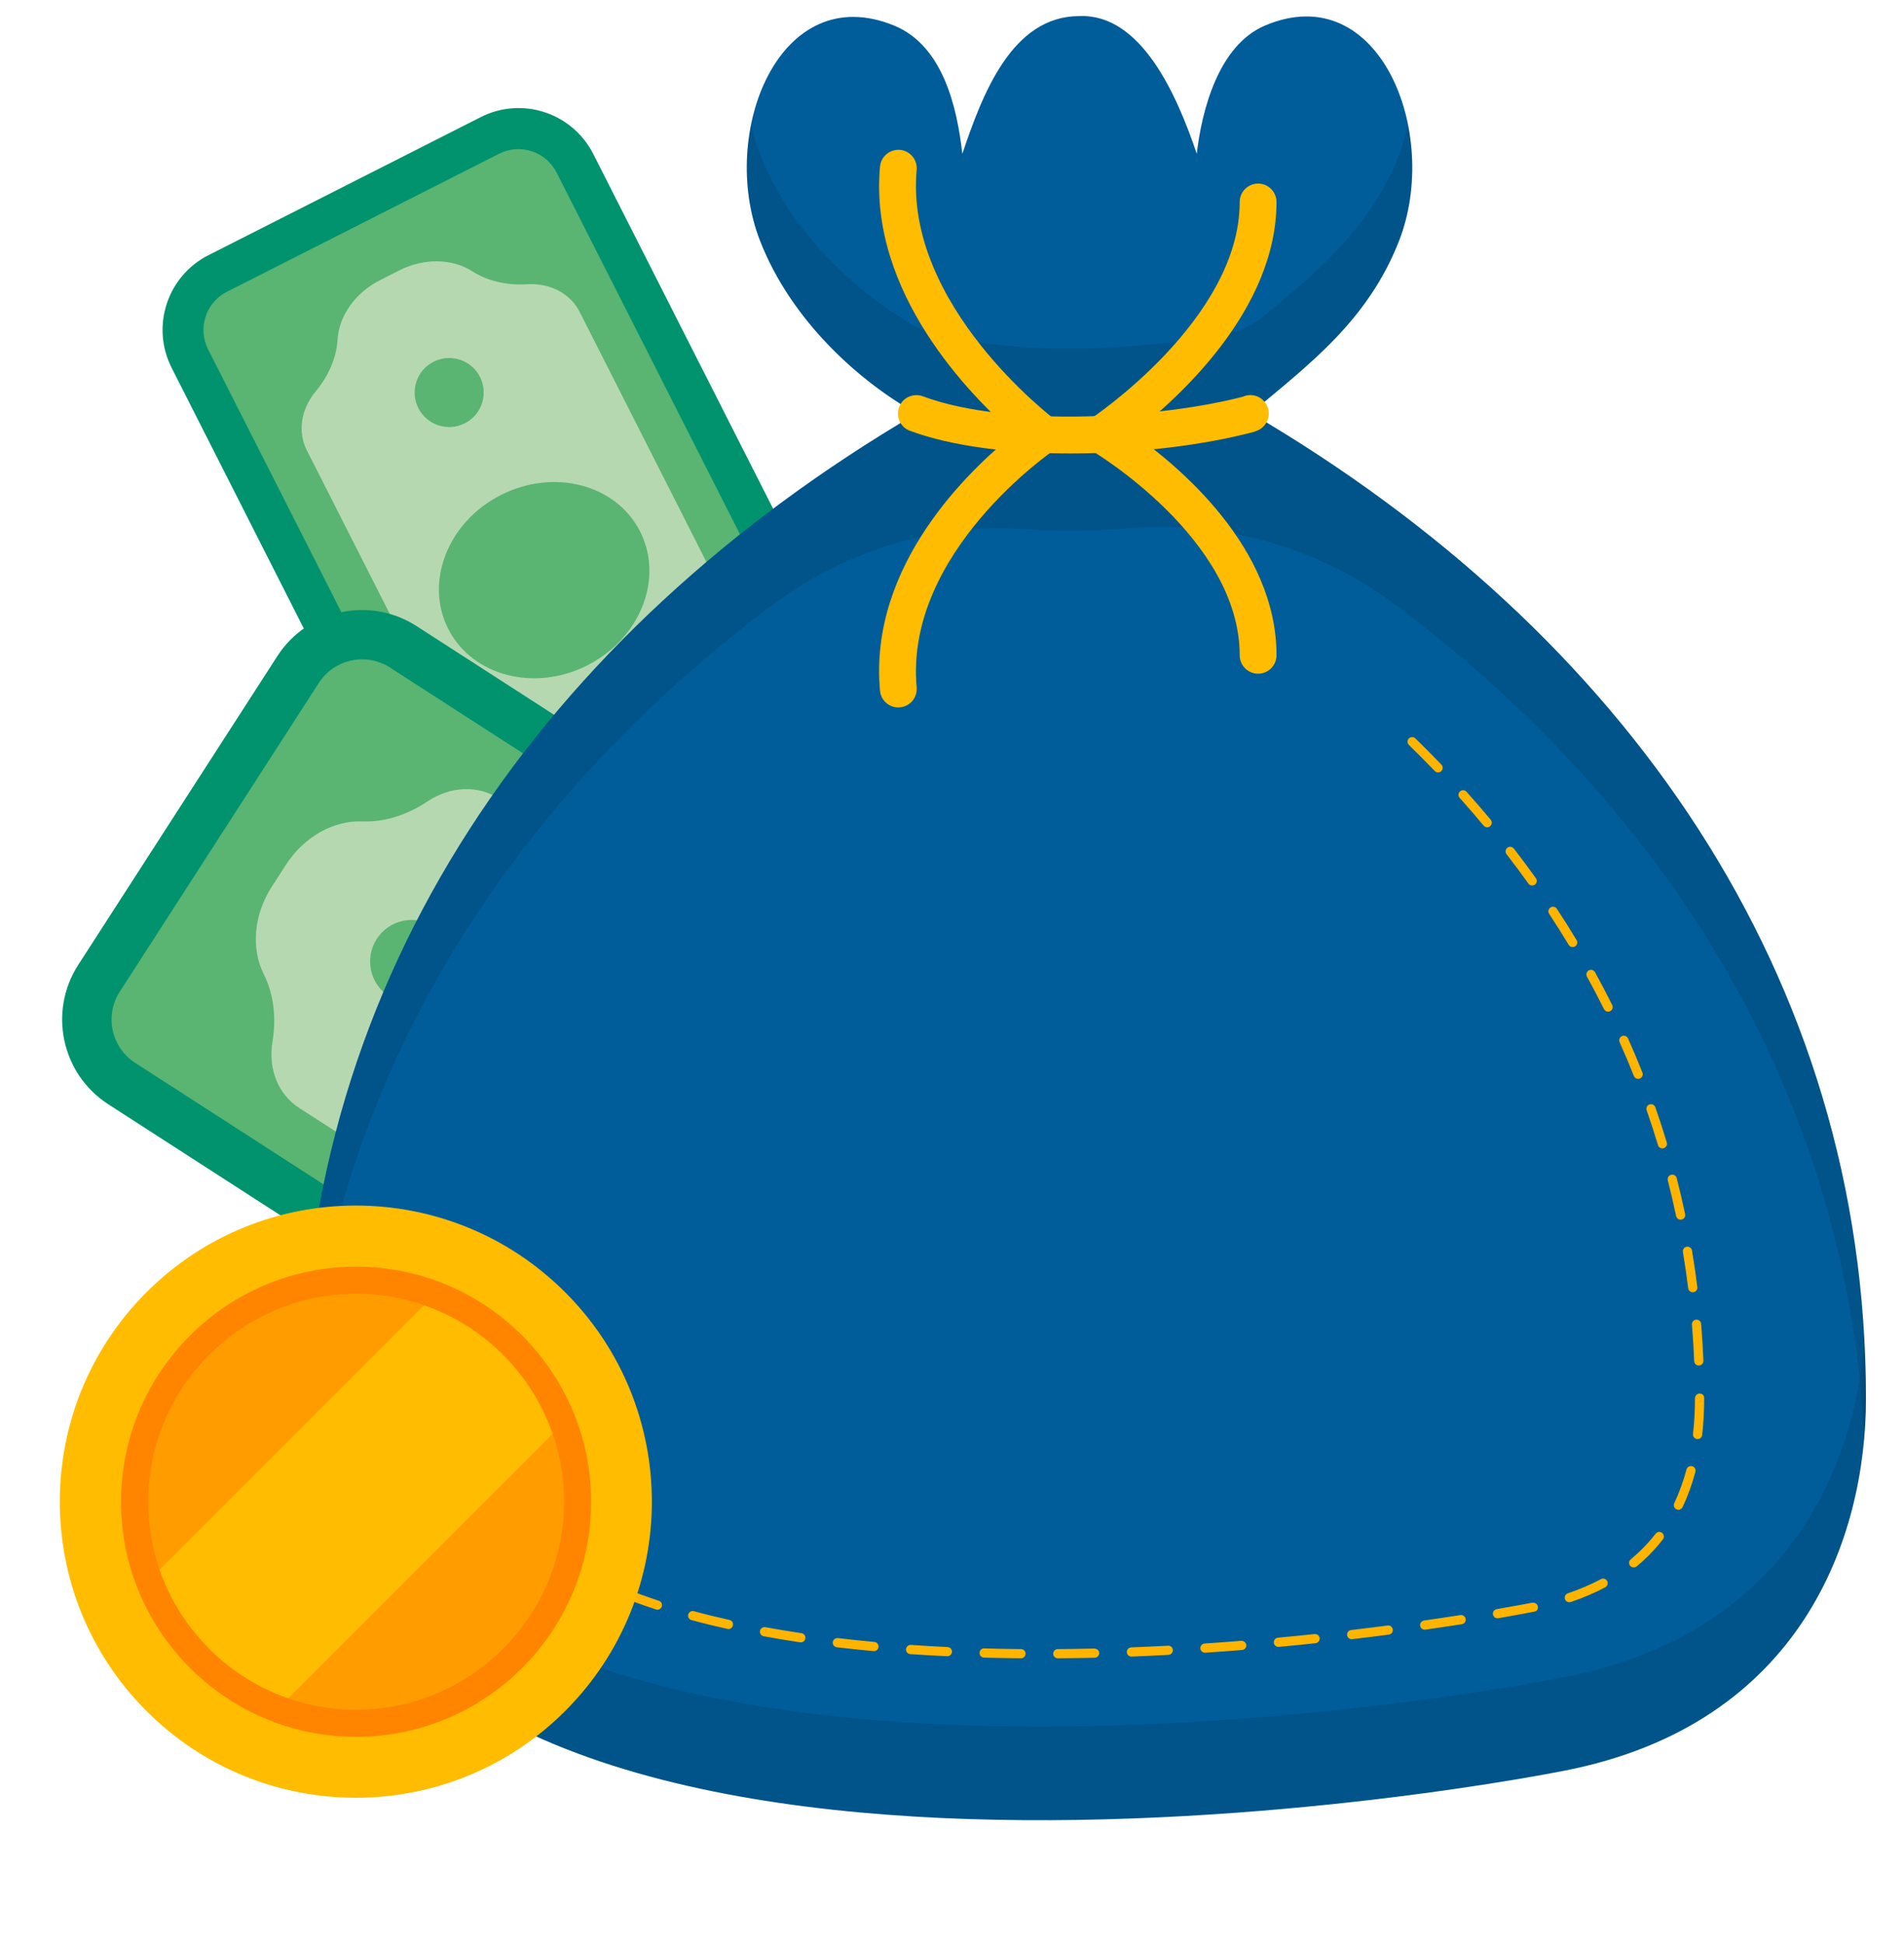 <svg width="48" height="49" viewBox="0 0 48 49" fill="none" xmlns="http://www.w3.org/2000/svg">
<g clip-path="url(#clip0_650_5789)">
<path d="M22.188 22.814L15.326 26.293C14.286 26.82 13.015 26.405 12.487 25.364L4.327 9.271C3.799 8.23 4.215 6.959 5.255 6.432L12.117 2.953C13.158 2.425 14.429 2.841 14.957 3.882L23.117 19.974C23.644 21.015 23.228 22.286 22.188 22.814Z" fill="#01936E"/>
<path d="M14.857 25.372C14.326 25.641 13.675 25.428 13.406 24.897L5.246 8.805C4.977 8.274 5.19 7.623 5.72 7.354L12.582 3.875C13.113 3.606 13.764 3.819 14.032 4.35L22.192 20.442C22.461 20.973 22.248 21.624 21.718 21.893L14.857 25.372Z" fill="#5AB472"/>
<path d="M19.703 17.899L14.612 7.859C14.387 7.415 13.89 7.129 13.292 7.165C12.775 7.197 12.286 7.082 11.905 6.837C11.406 6.517 10.695 6.496 10.063 6.817L9.582 7.061C8.949 7.381 8.546 7.967 8.51 8.559C8.482 9.012 8.286 9.473 7.954 9.872C7.572 10.333 7.509 10.903 7.734 11.347L12.825 21.387C13.05 21.831 13.547 22.117 14.144 22.081C14.662 22.049 15.15 22.163 15.532 22.409C16.031 22.729 16.741 22.75 17.373 22.429L17.855 22.185C18.487 21.864 18.89 21.279 18.927 20.688C18.954 20.234 19.151 19.773 19.482 19.375C19.865 18.913 19.928 18.343 19.703 17.899Z" fill="#B6D8B1"/>
<path d="M14.807 16.77C16.143 16.093 16.738 14.582 16.137 13.396C15.535 12.21 13.965 11.798 12.629 12.476C11.293 13.153 10.698 14.664 11.299 15.85C11.9 17.035 13.471 17.448 14.807 16.77Z" fill="#5AB472"/>
<path d="M16.512 20.128C16.084 20.345 15.56 20.174 15.342 19.745C15.125 19.316 15.296 18.792 15.725 18.575C16.154 18.357 16.678 18.529 16.895 18.958C17.112 19.387 16.941 19.91 16.512 20.128Z" fill="#5AB472"/>
<path d="M10.93 9.118C10.501 9.335 10.33 9.859 10.547 10.287C10.765 10.716 11.288 10.887 11.717 10.67C12.146 10.453 12.317 9.929 12.1 9.5C11.883 9.072 11.359 8.9 10.93 9.118Z" fill="#5AB472"/>
<path d="M29.511 31.064L24.493 38.844C23.732 40.025 22.158 40.364 20.979 39.603L2.731 27.834C1.551 27.073 1.212 25.5 1.972 24.32L6.99 16.54C7.751 15.36 9.325 15.021 10.504 15.782L28.752 27.551C29.932 28.311 30.272 29.884 29.511 31.064Z" fill="#01936E"/>
<path d="M23.45 38.171C23.062 38.773 22.256 38.947 21.655 38.558L3.407 26.789C2.805 26.401 2.631 25.596 3.02 24.994L8.037 17.214C8.426 16.612 9.231 16.438 9.833 16.826L28.08 28.595C28.682 28.984 28.856 29.789 28.467 30.39L23.45 38.171Z" fill="#5AB472"/>
<path d="M23.95 27.464L12.565 20.122C12.062 19.797 11.372 19.802 10.773 20.202C10.254 20.549 9.678 20.727 9.132 20.704C8.42 20.674 7.668 21.083 7.206 21.8L6.854 22.346C6.391 23.063 6.328 23.916 6.649 24.553C6.895 25.041 6.972 25.639 6.869 26.255C6.751 26.965 7.032 27.596 7.535 27.921L18.919 35.264C19.422 35.588 20.113 35.584 20.712 35.183C21.23 34.836 21.807 34.658 22.353 34.682C23.065 34.711 23.816 34.302 24.279 33.585L24.631 33.039C25.094 32.322 25.157 31.469 24.836 30.832C24.59 30.345 24.513 29.746 24.616 29.131C24.733 28.419 24.453 27.789 23.95 27.464Z" fill="#B6D8B1"/>
<path d="M18.164 29.269C19.141 27.755 18.843 25.824 17.499 24.957C16.155 24.089 14.273 24.614 13.296 26.128C12.319 27.642 12.617 29.573 13.961 30.44C15.305 31.307 17.187 30.783 18.164 29.269Z" fill="#5AB472"/>
<path d="M21.98 31.718C21.667 32.204 21.018 32.344 20.533 32.031C20.046 31.717 19.907 31.069 20.22 30.583C20.534 30.096 21.182 29.957 21.668 30.27C22.154 30.583 22.294 31.232 21.98 31.718Z" fill="#5AB472"/>
<path d="M9.498 23.666C9.184 24.153 9.324 24.801 9.81 25.114C10.297 25.428 10.945 25.288 11.258 24.802C11.572 24.315 11.432 23.667 10.945 23.354C10.46 23.041 9.811 23.18 9.498 23.666Z" fill="#5AB472"/>
<path d="M47.041 35.248C47.041 24.584 40.955 15.945 31.551 10.423C29.392 11.013 25.373 11.266 23.105 10.423C13.701 15.945 7.615 24.584 7.615 35.248C7.615 49.585 34.467 45.607 39.454 44.627C45.414 43.455 47.041 38.764 47.041 35.248Z" fill="#005D99"/>
<path d="M26.667 41.797C26.603 41.797 26.551 41.746 26.551 41.682C26.55 41.618 26.602 41.566 26.666 41.565C26.977 41.563 27.286 41.558 27.592 41.551C27.659 41.559 27.71 41.6 27.711 41.664C27.713 41.728 27.662 41.781 27.598 41.783C27.29 41.79 26.98 41.795 26.668 41.797C26.667 41.797 26.667 41.797 26.667 41.797ZM25.739 41.797C25.739 41.797 25.738 41.797 25.738 41.797C25.424 41.794 25.114 41.789 24.808 41.78C24.744 41.778 24.693 41.725 24.695 41.661C24.697 41.597 24.747 41.541 24.814 41.548C25.119 41.557 25.427 41.562 25.74 41.565C25.804 41.565 25.856 41.618 25.855 41.682C25.855 41.746 25.802 41.797 25.739 41.797ZM28.523 41.754C28.461 41.754 28.41 41.705 28.407 41.642C28.405 41.578 28.455 41.525 28.519 41.522C28.831 41.51 29.139 41.496 29.445 41.48C29.51 41.474 29.564 41.526 29.567 41.589C29.57 41.653 29.521 41.707 29.457 41.711C29.151 41.727 28.841 41.742 28.528 41.754C28.526 41.754 28.525 41.754 28.523 41.754ZM23.883 41.745C23.881 41.745 23.879 41.745 23.878 41.745C23.563 41.731 23.253 41.712 22.948 41.692C22.884 41.687 22.836 41.632 22.841 41.568C22.846 41.504 22.902 41.455 22.965 41.46C23.268 41.481 23.576 41.499 23.889 41.514C23.953 41.517 24.002 41.571 23.999 41.635C23.996 41.697 23.945 41.745 23.883 41.745ZM30.378 41.656C30.317 41.656 30.266 41.609 30.261 41.548C30.257 41.484 30.305 41.429 30.37 41.425C30.683 41.404 30.991 41.381 31.294 41.357C31.352 41.355 31.414 41.399 31.419 41.463C31.424 41.527 31.377 41.583 31.313 41.588C31.009 41.612 30.7 41.635 30.385 41.656C30.383 41.656 30.38 41.656 30.378 41.656ZM22.032 41.617C22.028 41.617 22.025 41.617 22.021 41.616C21.707 41.587 21.398 41.555 21.095 41.519C21.032 41.511 20.986 41.453 20.994 41.389C21.002 41.326 21.062 41.281 21.123 41.288C21.423 41.324 21.73 41.357 22.043 41.385C22.107 41.391 22.154 41.448 22.148 41.512C22.142 41.572 22.091 41.617 22.032 41.617ZM32.228 41.509C32.169 41.509 32.119 41.464 32.113 41.404C32.107 41.34 32.154 41.284 32.218 41.278C32.533 41.249 32.841 41.218 33.14 41.187C33.207 41.18 33.261 41.226 33.268 41.29C33.275 41.354 33.228 41.411 33.165 41.417C32.865 41.449 32.556 41.48 32.239 41.509C32.235 41.509 32.232 41.509 32.228 41.509ZM20.189 41.396C20.183 41.396 20.178 41.396 20.172 41.395C19.858 41.348 19.551 41.297 19.253 41.242C19.189 41.23 19.148 41.17 19.159 41.106C19.171 41.043 19.23 41.004 19.295 41.013C19.591 41.068 19.895 41.118 20.207 41.165C20.27 41.174 20.313 41.233 20.304 41.297C20.295 41.355 20.246 41.396 20.189 41.396ZM34.075 41.316C34.017 41.316 33.967 41.272 33.96 41.213C33.953 41.15 33.999 41.092 34.062 41.085C34.382 41.048 34.689 41.009 34.982 40.971C35.046 40.961 35.103 41.008 35.112 41.071C35.12 41.135 35.075 41.193 35.012 41.201C34.717 41.239 34.409 41.278 34.089 41.315C34.084 41.315 34.08 41.316 34.075 41.316ZM35.917 41.076C35.86 41.076 35.811 41.035 35.802 40.977C35.793 40.913 35.838 40.855 35.901 40.845C36.232 40.798 36.539 40.752 36.818 40.708C36.881 40.7 36.94 40.742 36.95 40.805C36.96 40.868 36.917 40.927 36.854 40.938C36.574 40.981 36.266 41.028 35.934 41.075C35.928 41.076 35.922 41.076 35.917 41.076ZM18.364 41.06C18.356 41.06 18.347 41.059 18.339 41.057C18.027 40.988 17.722 40.913 17.432 40.834C17.37 40.817 17.334 40.754 17.351 40.692C17.367 40.63 17.431 40.595 17.493 40.61C17.779 40.688 18.08 40.762 18.389 40.83C18.452 40.844 18.491 40.907 18.477 40.969C18.465 41.023 18.417 41.06 18.364 41.06ZM37.752 40.789C37.697 40.789 37.648 40.749 37.638 40.692C37.627 40.629 37.669 40.569 37.733 40.558C38.196 40.479 38.503 40.42 38.622 40.397C38.682 40.385 38.757 40.422 38.769 40.485C38.782 40.547 38.753 40.606 38.691 40.619C38.688 40.62 38.663 40.624 38.661 40.625C38.547 40.647 38.238 40.706 37.772 40.787C37.766 40.788 37.759 40.789 37.752 40.789ZM16.574 40.573C16.562 40.573 16.55 40.571 16.538 40.567C16.232 40.467 15.937 40.359 15.659 40.247C15.599 40.223 15.571 40.156 15.594 40.096C15.618 40.036 15.687 40.008 15.745 40.032C16.018 40.142 16.309 40.248 16.61 40.347C16.671 40.367 16.704 40.432 16.684 40.493C16.668 40.542 16.622 40.573 16.574 40.573ZM39.563 40.385C39.515 40.385 39.469 40.355 39.453 40.306C39.433 40.246 39.465 40.18 39.526 40.159C39.824 40.059 40.105 39.938 40.36 39.802C40.417 39.772 40.487 39.793 40.517 39.85C40.547 39.907 40.526 39.977 40.469 40.007C40.203 40.149 39.91 40.274 39.6 40.379C39.588 40.383 39.576 40.385 39.563 40.385ZM41.186 39.508C41.153 39.508 41.119 39.493 41.096 39.466C41.056 39.416 41.062 39.343 41.112 39.302C41.345 39.11 41.556 38.893 41.739 38.657C41.778 38.606 41.851 38.597 41.901 38.636C41.952 38.675 41.961 38.748 41.922 38.798C41.729 39.048 41.507 39.278 41.26 39.481C41.238 39.499 41.212 39.508 41.186 39.508ZM42.313 38.054C42.296 38.054 42.279 38.05 42.263 38.043C42.205 38.015 42.181 37.946 42.208 37.888C42.333 37.624 42.437 37.338 42.517 37.038C42.533 36.976 42.596 36.939 42.659 36.955C42.72 36.971 42.758 37.035 42.741 37.097C42.658 37.411 42.549 37.711 42.418 37.987C42.398 38.029 42.356 38.054 42.313 38.054ZM42.797 36.272C42.792 36.272 42.788 36.272 42.784 36.271C42.72 36.264 42.675 36.207 42.681 36.143C42.713 35.86 42.73 35.558 42.73 35.247C42.73 35.183 42.782 35.123 42.846 35.123C42.91 35.123 42.962 35.166 42.962 35.23V35.247C42.962 35.566 42.945 35.876 42.912 36.168C42.906 36.228 42.855 36.272 42.797 36.272ZM42.827 34.418C42.765 34.418 42.713 34.369 42.711 34.307C42.698 33.998 42.679 33.691 42.654 33.387C42.649 33.322 42.696 33.267 42.76 33.261C42.823 33.258 42.88 33.303 42.886 33.367C42.911 33.676 42.93 33.986 42.943 34.297C42.946 34.361 42.896 34.415 42.832 34.418C42.83 34.418 42.828 34.418 42.827 34.418ZM42.675 32.571C42.617 32.571 42.567 32.528 42.559 32.469C42.521 32.163 42.477 31.859 42.426 31.556C42.416 31.493 42.458 31.433 42.522 31.423C42.584 31.413 42.645 31.455 42.655 31.518C42.706 31.824 42.752 32.135 42.79 32.441C42.798 32.505 42.753 32.562 42.689 32.57C42.684 32.571 42.679 32.571 42.675 32.571ZM42.369 30.742C42.315 30.742 42.267 30.704 42.255 30.65C42.191 30.349 42.121 30.046 42.046 29.751C42.03 29.689 42.067 29.626 42.129 29.61C42.192 29.594 42.255 29.632 42.27 29.694C42.346 29.992 42.418 30.297 42.482 30.602C42.495 30.665 42.456 30.726 42.393 30.739C42.385 30.741 42.377 30.742 42.369 30.742ZM41.909 28.945C41.859 28.945 41.813 28.913 41.798 28.862C41.709 28.568 41.613 28.273 41.513 27.985C41.491 27.925 41.523 27.858 41.584 27.837C41.644 27.816 41.71 27.848 41.731 27.908C41.833 28.199 41.93 28.498 42.02 28.796C42.038 28.857 42.004 28.921 41.942 28.94C41.931 28.944 41.92 28.945 41.909 28.945ZM41.298 27.193C41.251 27.193 41.208 27.165 41.19 27.12C41.078 26.838 40.958 26.552 40.831 26.269C40.805 26.211 40.831 26.142 40.89 26.116C40.949 26.089 41.017 26.116 41.043 26.175C41.171 26.46 41.293 26.749 41.406 27.035C41.429 27.094 41.4 27.162 41.341 27.185C41.327 27.191 41.312 27.193 41.298 27.193ZM40.54 25.499C40.498 25.499 40.457 25.476 40.437 25.435C40.3 25.16 40.157 24.887 40.008 24.616C39.978 24.56 39.998 24.489 40.054 24.459C40.11 24.429 40.18 24.449 40.211 24.505C40.361 24.778 40.506 25.054 40.644 25.332C40.673 25.389 40.649 25.459 40.592 25.487C40.576 25.495 40.558 25.499 40.54 25.499ZM39.647 23.871C39.608 23.871 39.569 23.851 39.547 23.815C39.389 23.553 39.225 23.292 39.055 23.034C39.019 22.98 39.034 22.908 39.088 22.873C39.141 22.837 39.213 22.852 39.249 22.906C39.42 23.166 39.586 23.43 39.746 23.695C39.779 23.75 39.761 23.822 39.707 23.855C39.688 23.866 39.667 23.871 39.647 23.871ZM38.626 22.32C38.59 22.32 38.554 22.303 38.532 22.271C38.353 22.022 38.17 21.775 37.98 21.53C37.941 21.48 37.951 21.407 38.001 21.367C38.051 21.328 38.124 21.337 38.164 21.388C38.355 21.635 38.541 21.884 38.721 22.137C38.758 22.189 38.746 22.261 38.693 22.299C38.673 22.313 38.65 22.32 38.626 22.32ZM37.492 20.852C37.459 20.852 37.425 20.838 37.403 20.81C37.206 20.575 37.005 20.342 36.799 20.111C36.756 20.064 36.76 19.99 36.807 19.948C36.855 19.904 36.928 19.909 36.971 19.956C37.179 20.189 37.383 20.424 37.581 20.662C37.621 20.711 37.615 20.784 37.566 20.825C37.545 20.843 37.518 20.852 37.492 20.852ZM36.254 19.469C36.224 19.469 36.194 19.457 36.171 19.433C35.959 19.213 35.742 18.994 35.52 18.778C35.474 18.733 35.473 18.66 35.517 18.613C35.563 18.568 35.636 18.567 35.682 18.611C35.905 18.829 36.124 19.05 36.338 19.272C36.383 19.319 36.381 19.392 36.335 19.437C36.312 19.459 36.283 19.469 36.254 19.469Z" fill="#FFB400"/>
<g opacity="0.1">
<path d="M39.454 42.269C34.575 43.227 8.78 47.052 7.657 33.798C7.632 34.278 7.615 34.76 7.615 35.248C7.615 49.585 34.467 45.607 39.454 44.627C45.414 43.455 47.041 38.764 47.041 35.248C47.041 34.763 47.024 34.284 46.999 33.809C46.729 37.178 44.909 41.197 39.454 42.269Z" fill="black"/>
</g>
<g opacity="0.1">
<path d="M25.791 13.334C26.686 13.393 27.629 13.38 28.528 13.311C30.899 13.132 33.264 13.796 35.24 15.286C42.123 20.475 46.541 27.64 46.997 36.184C47.023 35.866 47.041 35.551 47.041 35.247C47.041 24.584 40.955 15.944 31.551 10.422C29.392 11.012 25.373 11.265 23.105 10.422C13.701 15.944 7.615 24.584 7.615 35.247C7.615 35.566 7.633 35.873 7.659 36.174C8.117 27.656 12.513 20.51 19.362 15.327C21.255 13.894 23.515 13.181 25.791 13.334Z" fill="black"/>
</g>
<path d="M23.105 10.422C25.353 11.258 29.32 11.017 31.492 10.438C31.503 10.433 31.515 10.427 31.525 10.422C32.971 9.206 34.484 8.095 35.274 6.06C36.325 3.352 34.772 -0.579 31.891 0.644C30.704 1.147 30.294 2.812 30.17 3.876C29.664 2.372 28.763 0.346 27.215 0.405C25.509 0.405 24.767 2.372 24.261 3.876C24.128 2.705 23.773 1.148 22.54 0.644C19.646 -0.539 18.106 3.352 19.157 6.06C19.948 8.096 21.682 9.627 23.105 10.422Z" fill="#005D99"/>
<g opacity="0.1">
<path d="M35.277 3.882C34.523 5.825 33.109 6.925 31.724 8.08C31.57 8.16 31.424 8.236 31.27 8.317C29.058 8.853 25.28 9.051 23.108 8.244C21.684 7.447 19.95 5.917 19.16 3.881C19.066 3.639 19 3.385 18.947 3.127C18.751 4.078 18.802 5.136 19.16 6.06C19.95 8.095 21.684 9.626 23.108 10.422C25.28 11.229 29.058 11.031 31.27 10.495C31.424 10.414 31.57 10.338 31.724 10.258C33.109 9.104 34.523 8.003 35.277 6.06C35.634 5.14 35.684 4.081 35.49 3.129C35.437 3.386 35.371 3.64 35.277 3.882Z" fill="black"/>
</g>
<path d="M22.646 17.831C22.409 17.831 22.206 17.65 22.185 17.409C21.896 14.233 24.457 11.825 25.571 10.936C24.471 9.979 21.896 7.377 22.185 4.198C22.208 3.943 22.435 3.757 22.689 3.777C22.944 3.801 23.132 4.027 23.109 4.281C22.799 7.704 26.564 10.552 26.602 10.581C26.722 10.671 26.792 10.813 26.788 10.964C26.784 11.115 26.708 11.254 26.583 11.338C26.545 11.364 22.8 13.919 23.109 17.325C23.132 17.58 22.944 17.805 22.689 17.828C22.675 17.83 22.66 17.831 22.646 17.831Z" fill="#FFBC00"/>
<path d="M31.717 16.981C31.46 16.981 31.253 16.773 31.253 16.517C31.253 13.572 27.547 11.371 27.509 11.35C27.37 11.268 27.283 11.121 27.279 10.961C27.275 10.801 27.354 10.649 27.488 10.561C27.526 10.537 31.253 8.051 31.253 5.091C31.253 4.835 31.46 4.627 31.717 4.627C31.973 4.627 32.181 4.835 32.181 5.091C32.181 7.812 29.705 10.043 28.56 10.93C29.719 11.745 32.181 13.798 32.181 16.517C32.181 16.773 31.973 16.981 31.717 16.981Z" fill="#FFBC00"/>
<path d="M26.994 11.429C25.489 11.429 24.017 11.258 22.939 10.858C22.699 10.769 22.576 10.501 22.666 10.261C22.756 10.021 23.023 9.899 23.263 9.988C25.46 10.805 29.344 10.52 31.333 9.999C31.341 9.995 31.349 9.992 31.351 9.991C31.591 9.896 31.859 10.013 31.953 10.252C32.048 10.49 31.931 10.76 31.693 10.854C31.676 10.861 31.626 10.882 31.608 10.886C30.347 11.222 28.65 11.429 26.994 11.429Z" fill="#FFBC00"/>
<path d="M14.248 43.126C17.162 40.212 17.162 35.486 14.248 32.572C11.333 29.657 6.608 29.657 3.693 32.572C0.779 35.486 0.779 40.212 3.693 43.126C6.608 46.041 11.333 46.041 14.248 43.126Z" fill="#FFBC00"/>
<path d="M8.977 43.777C12.244 43.777 14.902 41.119 14.902 37.852C14.902 34.584 12.244 31.926 8.977 31.926C5.709 31.926 3.051 34.584 3.051 37.852C3.051 41.119 5.709 43.777 8.977 43.777Z" fill="#FF8500"/>
<path d="M8.978 43.093C11.868 43.093 14.22 40.742 14.22 37.852C14.22 34.962 11.868 32.61 8.978 32.61C6.088 32.61 3.737 34.962 3.737 37.852C3.737 40.742 6.088 43.093 8.978 43.093Z" fill="#FF9D00"/>
<path d="M10.688 32.899L4.023 39.564C4.549 41.079 5.75 42.28 7.265 42.805L13.929 36.14C13.405 34.625 12.204 33.424 10.688 32.899Z" fill="#FFBC00"/>
</g>
<defs>
<clipPath id="clip0_650_5789">
<rect width="48" height="48" fill="white" transform="translate(0 0.403)"/>
</clipPath>
</defs>
</svg>
